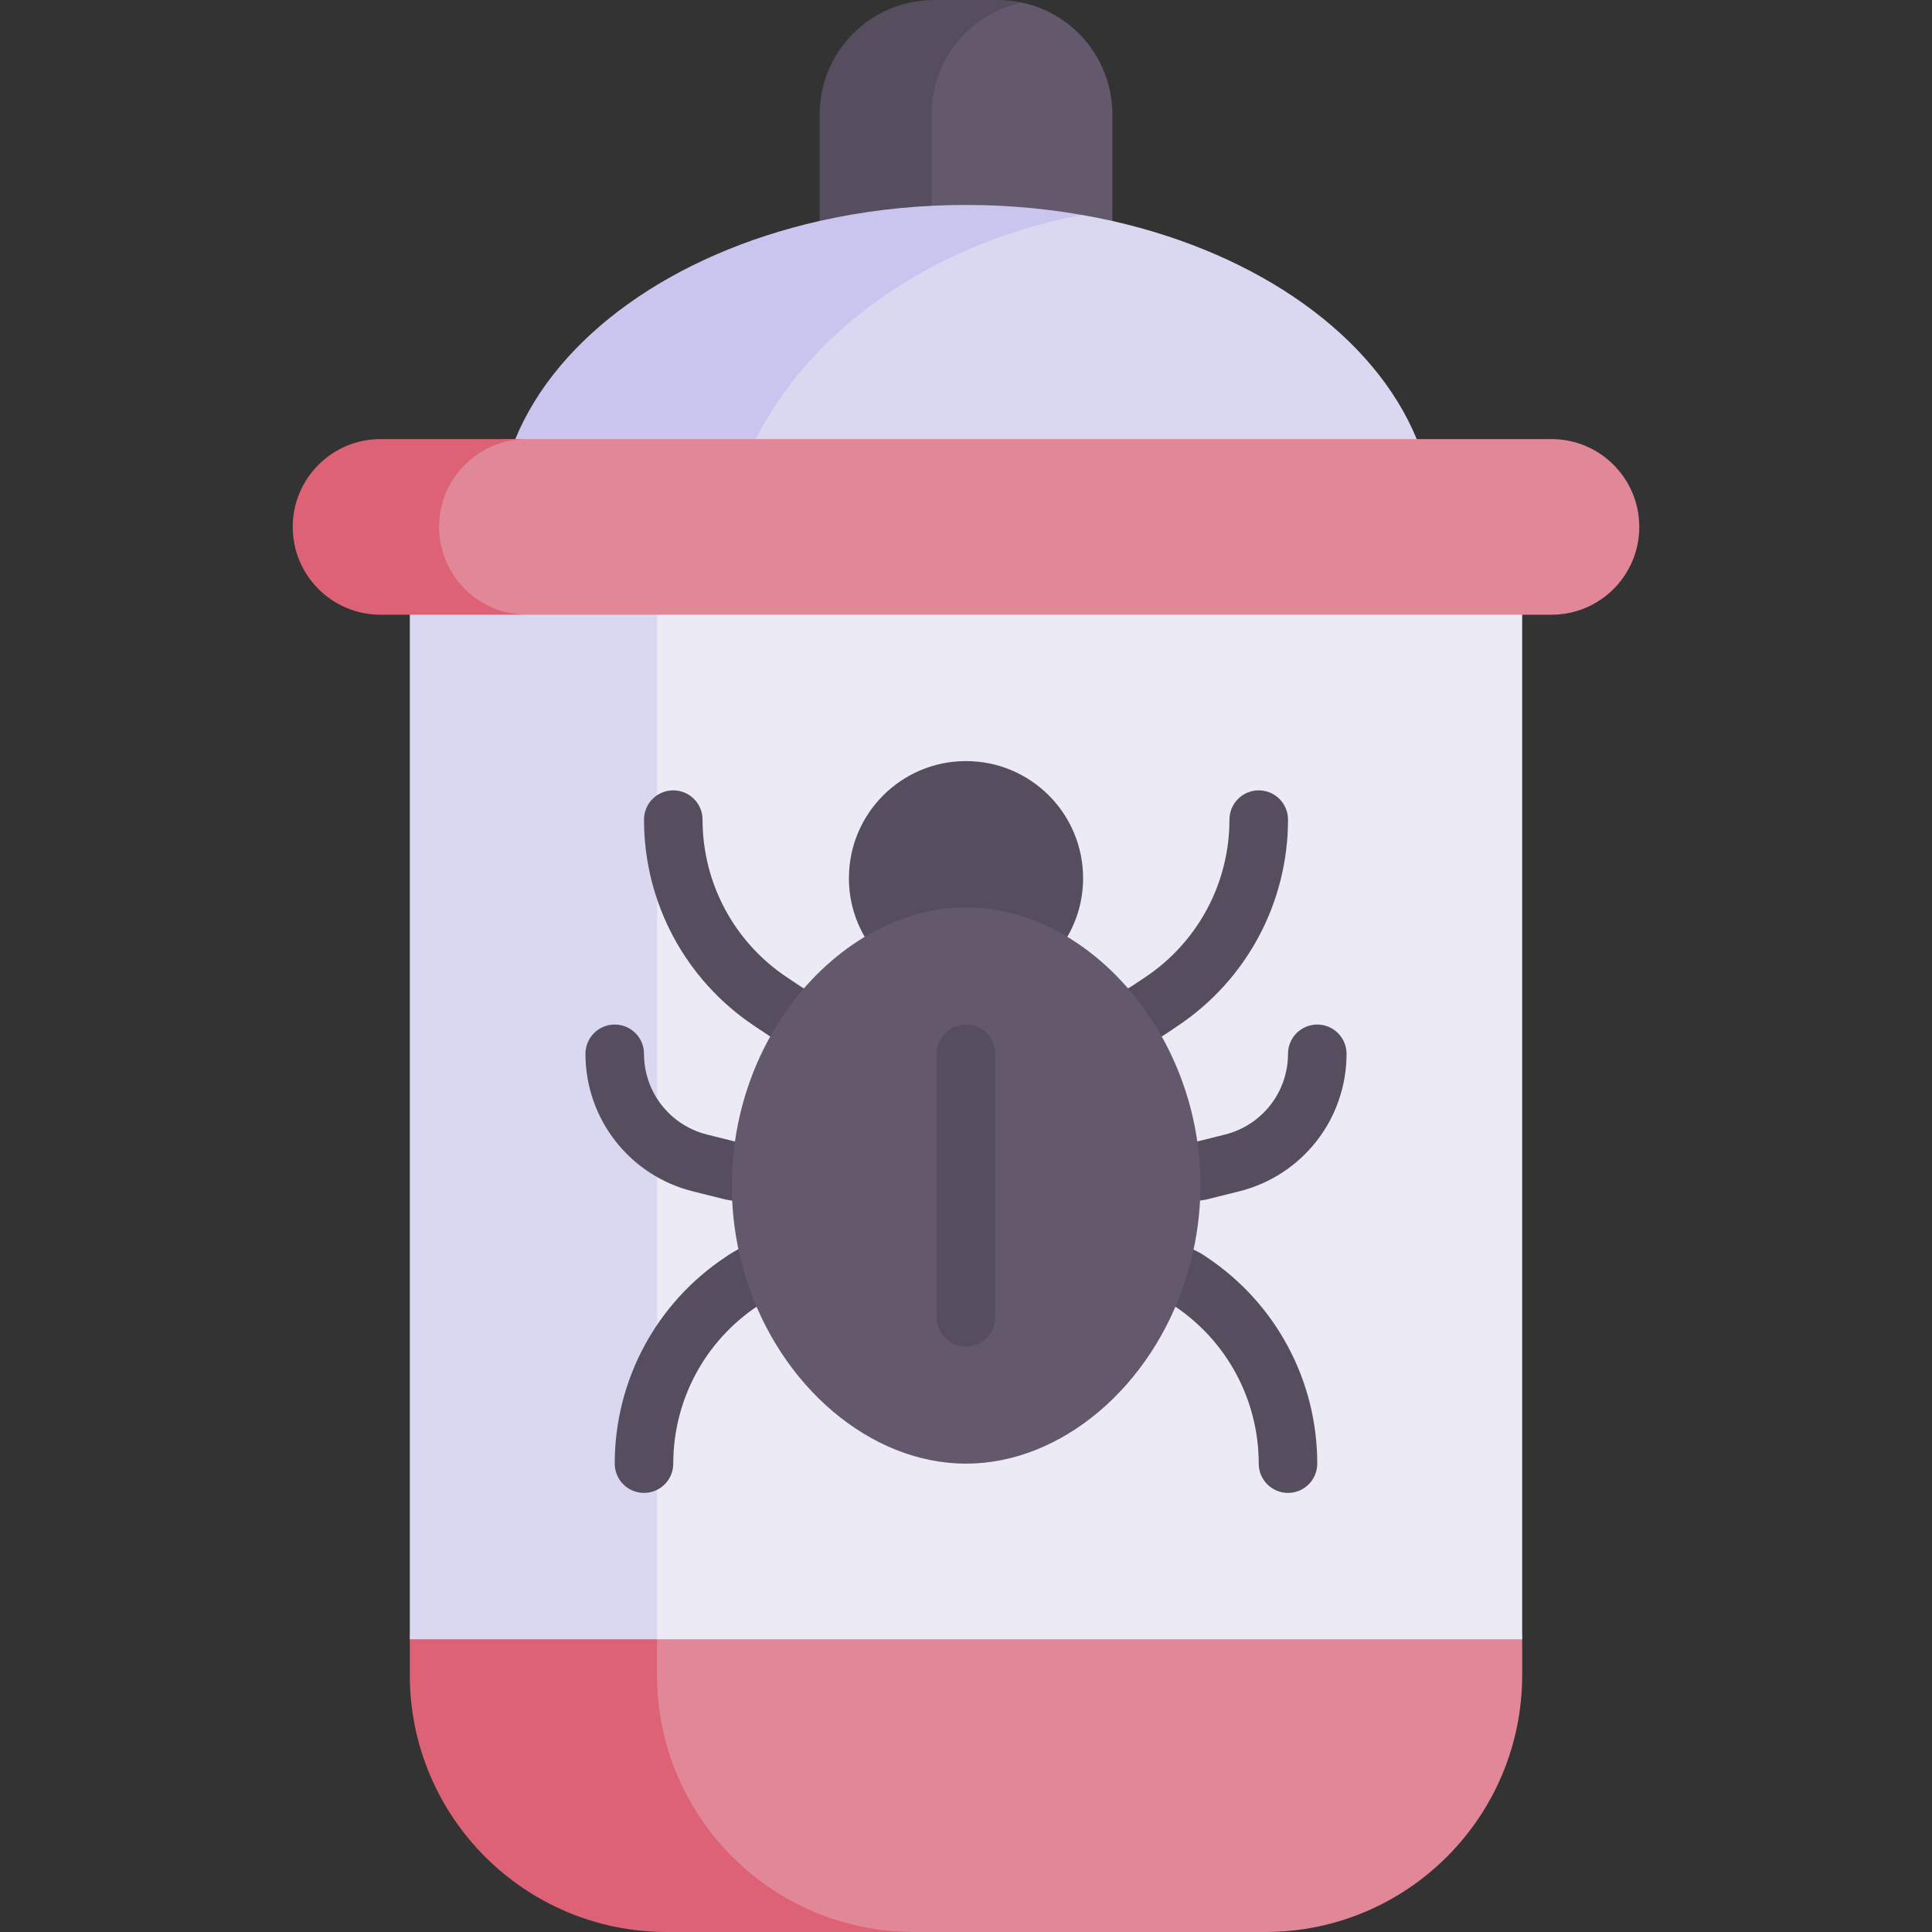 <svg id="Capa_1" enable-background="new 0 0 512 512" viewBox="0 0 512 512"  xmlns="http://www.w3.org/2000/svg"><rect x="0" y="0" width="512" height="512" fill="#333333" stroke="none"/><g><g><path d="m294.788 58.554v-28.217c0-14.568-10.268-26.731-23.961-29.66-31.549 0-39.996 15.092-39.996 29.66v28.217c0 13.196 13.189 24.951 39.996 24.951 13.361-3.442 23.961-11.755 23.961-24.951z" fill="#64586d"/><path d="m246.867 58.554v-28.217c0-14.568 10.268-26.731 23.96-29.66-2.056-.44-4.188-.677-6.376-.677h-16.901c-16.756 0-30.337 13.581-30.337 30.337v28.217c0 22.508 30.826 30.821 53.615 24.951-13.361-3.442-23.961-11.755-23.961-24.951z" fill="#564d5e"/><path d="m375.446 116.364c-11.223-27.276-41.684-49.007-80.658-57.809-2.651-.6-5.329-1.12-8.021-1.592-69.555 0-99.393 32.167-112.646 69.745 0 7.309 5.854 18.604 36.521 18.604 70.147 6.743 164.804-2.904 164.804-28.948z" fill="#dad8f1"/><path d="m195.863 126.707c11.223-31.822 41.684-57.175 80.658-67.444 3.368-.889 6.79-1.649 10.246-2.301-23.051-4.042-47.384-3.424-69.555 1.592-38.974 8.802-69.436 30.534-80.658 57.809 0 15.33 32.799 24.978 74.089 28.948-9.295-5.095-14.78-11.295-14.78-18.604z" fill="#c9c5ee"/><path d="m403.394 443.909v-9.485c0-36.427-175.175-47.533-262.03-33.32v42.805c0 37.609 17.408 68.091 100.849 68.091h93.091c37.608 0 68.09-30.482 68.09-68.091z" fill="#e28797"/><path d="m174.121 443.909c0-3.365 0-19.535 0-42.805-5.721.936-11.202 1.982-16.384 3.137-29.332 6.542-49.131 16.602-49.131 30.183v9.485c0 37.609 30.482 68.091 68.091 68.091h65.515c-37.608 0-68.091-30.482-68.091-68.091z" fill="#dd6275"/><path d="m403.394 139.636h-258.069v267.895l28.796 26.893h229.273z" fill="#eceaf5"/><path d="m108.606 139.636v294.788h65.515c0-51.562 0-282.84 0-294.788-19.493 0-45.618 0-65.515 0z" fill="#dad8f1"/><path d="m434.424 139.636c0-12.867-10.432-23.273-23.273-23.273-12.335 0-190.783 0-271.515 0-36.374 0-40.512 10.416-40.512 23.273 0 12.867 12.067 23.273 40.512 23.273h271.515c12.857 0 23.273-10.416 23.273-23.273z" fill="#e28797"/><path d="m116.364 139.636c0-12.857 10.416-23.273 23.273-23.273-21.669 0-36.3 0-38.788 0-12.857 0-23.273 10.416-23.273 23.273 0 12.867 10.432 23.273 23.273 23.273h38.788c-12.841 0-23.273-10.406-23.273-23.273z" fill="#dd6275"/><g fill="#564d5e"><path d="m287.03 232.727c0 5.668-1.521 10.974-4.189 15.546-17.261 19.61-36.412 19.612-53.682 0-2.669-4.572-4.189-9.878-4.189-15.546 0-17.139 13.891-31.03 31.03-31.03s31.03 13.891 31.03 31.03z"/><path d="m287.618 276.906c-2.049-3.763-.66-8.474 3.103-10.523l9.033-4.919 3.706-2.468c13.999-9.337 22.359-24.959 22.359-41.784 0-4.284 3.473-7.758 7.758-7.758 4.284 0 7.758 3.473 7.758 7.758 0 22.022-10.942 42.469-29.27 54.695-5.515 3.685-2.389 1.807-13.923 8.102-3.757 2.044-8.472.667-10.524-3.103z"/><path d="m341.333 395.636c-4.284 0-7.758-3.473-7.758-7.758 0-16.824-8.361-32.447-22.365-41.788l-.802-.535-10.033-4.873c-3.854-1.872-5.461-6.513-3.589-10.367 1.872-3.855 6.515-5.462 10.367-3.589 12.532 6.116 10.179 4.806 12.667 6.457 18.327 12.226 29.269 32.673 29.269 54.695.002 4.286-3.471 7.758-7.756 7.758z"/><path d="m297.86 313.011c-.567-4.247 2.415-8.15 6.662-8.716l11.998-1.603 8.112-2.025c9.832-2.461 16.701-11.258 16.701-21.394 0-4.285 3.473-7.758 7.758-7.758 4.284 0 7.758 3.473 7.758 7.758 0 17.267-11.701 32.255-28.454 36.445-9.018 2.235-8.629 2.192-9.389 2.294l-12.428 1.661c-4.264.568-8.152-2.429-8.718-6.662z"/><path d="m212.566 279.824c-9.743-5.926-8.448-5.132-8.632-5.255l-3.992-2.659c-18.333-12.228-29.275-32.675-29.275-54.698 0-4.284 3.473-7.758 7.758-7.758 4.284 0 7.758 3.473 7.758 7.758 0 16.825 8.361 32.447 22.364 41.788l3.855 2.567 8.225 5.001c3.661 2.225 4.825 6.997 2.599 10.659-2.223 3.654-6.994 4.827-10.66 2.597z"/><path d="m170.667 395.636c-4.284 0-7.758-3.473-7.758-7.758 0-22.023 10.942-42.47 29.27-54.695 2.572-1.665-1.333.634 10.607-6.211 3.718-2.128 8.458-.841 10.586 2.878 2.129 3.718.84 8.459-2.878 10.587l-8.685 4.972-1.019.681c-14.006 9.342-22.366 24.964-22.366 41.789 0 4.285-3.473 7.757-7.757 7.757z"/><path d="m203.938 319.656c-11.855-1.791-11.174-1.649-11.794-1.806l-8.533-2.13c-16.758-4.192-28.459-19.18-28.459-36.447 0-4.285 3.473-7.758 7.757-7.758s7.758 3.473 7.758 7.758c0 10.136 6.869 18.933 16.705 21.395l8.169 2.039 10.699 1.605c4.237.635 7.157 4.586 6.521 8.823-.638 4.251-4.601 7.155-8.823 6.521z"/></g><path d="m314.275 338.81c-9.02 28.589-32.954 49.069-58.275 49.069s-49.255-20.48-58.275-49.069c-7.507-23.699-3.776-50.231 10.509-70.697 11.017-15.804 28.424-27.627 47.766-27.627 39.15-.001 73.985 48.73 58.275 98.324z" fill="#64586d"/><path d="m256 356.849c-4.284 0-7.758-3.473-7.758-7.758v-69.818c0-4.285 3.473-7.758 7.758-7.758 4.284 0 7.757 3.473 7.757 7.758v69.818c.001 4.285-3.473 7.758-7.757 7.758z" fill="#564d5e"/></g></g></svg>